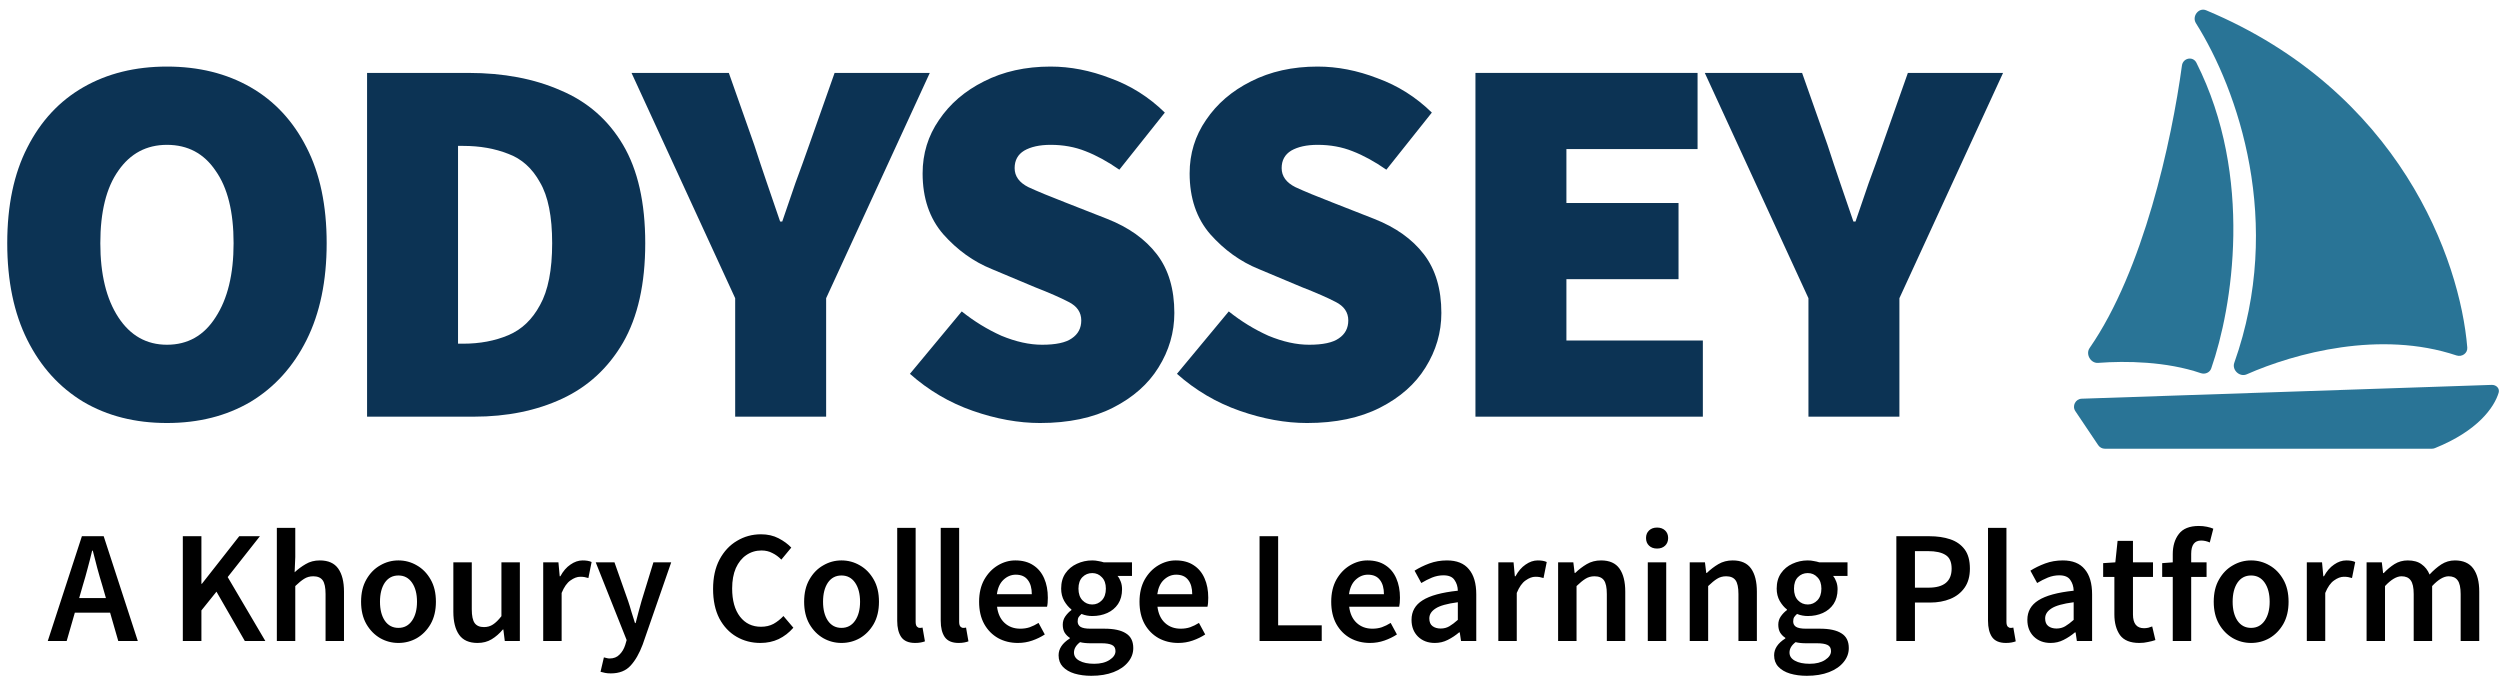 <svg width="156" height="43" viewBox="0 0 156 43" fill="none" xmlns="http://www.w3.org/2000/svg">
<path d="M10.418 26.396C8.438 26.396 6.7 25.956 5.204 25.076C3.708 24.174 2.542 22.887 1.706 21.215C0.87 19.543 0.452 17.53 0.452 15.176C0.452 12.822 0.87 10.831 1.706 9.203C2.542 7.553 3.708 6.299 5.204 5.441C6.7 4.583 8.438 4.154 10.418 4.154C12.398 4.154 14.136 4.583 15.632 5.441C17.128 6.299 18.294 7.553 19.13 9.203C19.966 10.831 20.384 12.822 20.384 15.176C20.384 17.53 19.966 19.543 19.13 21.215C18.294 22.887 17.128 24.174 15.632 25.076C14.136 25.956 12.398 26.396 10.418 26.396ZM10.418 21.512C11.716 21.512 12.728 20.94 13.454 19.796C14.202 18.652 14.576 17.112 14.576 15.176C14.576 13.218 14.202 11.711 13.454 10.655C12.728 9.577 11.716 9.038 10.418 9.038C9.142 9.038 8.13 9.577 7.382 10.655C6.634 11.711 6.26 13.218 6.26 15.176C6.26 17.112 6.634 18.652 7.382 19.796C8.13 20.94 9.142 21.512 10.418 21.512Z" fill="#0C3354"/>
<path d="M22.905 26V4.55H29.241C31.419 4.55 33.333 4.913 34.983 5.639C36.655 6.343 37.953 7.476 38.877 9.038C39.801 10.6 40.263 12.646 40.263 15.176C40.263 17.706 39.801 19.774 38.877 21.38C37.953 22.964 36.688 24.13 35.082 24.878C33.476 25.626 31.639 26 29.571 26H22.905ZM28.581 21.446H28.911C29.945 21.446 30.88 21.27 31.716 20.918C32.552 20.566 33.212 19.939 33.696 19.037C34.202 18.135 34.455 16.848 34.455 15.176C34.455 13.504 34.202 12.239 33.696 11.381C33.212 10.501 32.552 9.907 31.716 9.599C30.88 9.269 29.945 9.104 28.911 9.104H28.581V21.446Z" fill="#0C3354"/>
<path d="M45.875 26V18.608L39.407 4.55H45.479L47.063 9.038C47.327 9.852 47.591 10.644 47.855 11.414C48.119 12.184 48.394 12.987 48.68 13.823H48.812C49.098 12.987 49.373 12.184 49.637 11.414C49.923 10.644 50.209 9.852 50.495 9.038L52.079 4.55H58.019L51.551 18.608V26H45.875Z" fill="#0C3354"/>
<path d="M64.897 26.396C63.555 26.396 62.158 26.143 60.706 25.637C59.254 25.131 57.945 24.361 56.779 23.327L60.013 19.433C60.783 20.049 61.608 20.555 62.488 20.951C63.39 21.325 64.237 21.512 65.029 21.512C65.887 21.512 66.503 21.38 66.877 21.116C67.273 20.852 67.471 20.478 67.471 19.994C67.471 19.488 67.207 19.103 66.679 18.839C66.173 18.575 65.469 18.267 64.567 17.915L61.894 16.793C60.75 16.331 59.738 15.605 58.858 14.615C58 13.625 57.571 12.36 57.571 10.82C57.571 9.588 57.912 8.477 58.594 7.487C59.276 6.475 60.211 5.672 61.399 5.078C62.609 4.462 63.995 4.154 65.557 4.154C66.789 4.154 68.032 4.396 69.286 4.88C70.562 5.342 71.695 6.057 72.685 7.025L69.847 10.589C69.121 10.083 68.417 9.698 67.735 9.434C67.075 9.17 66.349 9.038 65.557 9.038C64.875 9.038 64.325 9.159 63.907 9.401C63.511 9.643 63.313 10.006 63.313 10.49C63.313 10.996 63.599 11.392 64.171 11.678C64.743 11.942 65.513 12.261 66.481 12.635L69.088 13.658C70.43 14.186 71.464 14.923 72.19 15.869C72.916 16.815 73.279 18.036 73.279 19.532C73.279 20.742 72.949 21.875 72.289 22.931C71.651 23.965 70.705 24.801 69.451 25.439C68.197 26.077 66.679 26.396 64.897 26.396Z" fill="#0C3354"/>
<path d="M81.559 26.396C80.217 26.396 78.82 26.143 77.368 25.637C75.916 25.131 74.607 24.361 73.441 23.327L76.675 19.433C77.445 20.049 78.27 20.555 79.15 20.951C80.052 21.325 80.899 21.512 81.691 21.512C82.549 21.512 83.165 21.38 83.539 21.116C83.935 20.852 84.133 20.478 84.133 19.994C84.133 19.488 83.869 19.103 83.341 18.839C82.835 18.575 82.131 18.267 81.229 17.915L78.556 16.793C77.412 16.331 76.4 15.605 75.52 14.615C74.662 13.625 74.233 12.36 74.233 10.82C74.233 9.588 74.574 8.477 75.256 7.487C75.938 6.475 76.873 5.672 78.061 5.078C79.271 4.462 80.657 4.154 82.219 4.154C83.451 4.154 84.694 4.396 85.948 4.88C87.224 5.342 88.357 6.057 89.347 7.025L86.509 10.589C85.783 10.083 85.079 9.698 84.397 9.434C83.737 9.17 83.011 9.038 82.219 9.038C81.537 9.038 80.987 9.159 80.569 9.401C80.173 9.643 79.975 10.006 79.975 10.49C79.975 10.996 80.261 11.392 80.833 11.678C81.405 11.942 82.175 12.261 83.143 12.635L85.75 13.658C87.092 14.186 88.126 14.923 88.852 15.869C89.578 16.815 89.941 18.036 89.941 19.532C89.941 20.742 89.611 21.875 88.951 22.931C88.313 23.965 87.367 24.801 86.113 25.439C84.859 26.077 83.341 26.396 81.559 26.396Z" fill="#0C3354"/>
<path d="M92.068 26V4.55H105.928V9.302H97.744V12.668H104.74V17.42H97.744V21.248H106.258V26H92.068Z" fill="#0C3354"/>
<path d="M112.847 26V18.608L106.379 4.55H112.451L114.035 9.038C114.299 9.852 114.563 10.644 114.827 11.414C115.091 12.184 115.366 12.987 115.652 13.823H115.784C116.07 12.987 116.345 12.184 116.609 11.414C116.895 10.644 117.181 9.852 117.467 9.038L119.051 4.55H124.991L118.523 18.608V26H112.847Z" fill="#0C3354"/>
<path d="M5.17 36.52L4.94 37.32H6.61L6.38 36.52C6.273 36.173 6.17 35.817 6.07 35.45C5.977 35.083 5.883 34.72 5.79 34.36H5.75C5.663 34.727 5.57 35.093 5.47 35.46C5.377 35.82 5.277 36.173 5.17 36.52ZM2.98 40L5.11 33.46H6.47L8.6 40H7.38L6.87 38.23H4.67L4.16 40H2.98ZM11.408 40V33.46H12.568V36.43H12.598L14.928 33.46H16.218L14.208 36.01L16.558 40H15.278L13.508 36.92L12.568 38.09V40H11.408ZM17.275 40V32.94H18.425V34.76L18.385 35.71C18.592 35.517 18.822 35.347 19.075 35.2C19.328 35.047 19.622 34.97 19.955 34.97C20.482 34.97 20.865 35.14 21.105 35.48C21.345 35.82 21.465 36.3 21.465 36.92V40H20.315V37.07C20.315 36.663 20.255 36.377 20.135 36.21C20.015 36.043 19.818 35.96 19.545 35.96C19.332 35.96 19.142 36.013 18.975 36.12C18.815 36.22 18.632 36.37 18.425 36.57V40H17.275ZM24.861 40.12C24.454 40.12 24.074 40.02 23.721 39.82C23.368 39.613 23.081 39.32 22.861 38.94C22.641 38.553 22.531 38.09 22.531 37.55C22.531 37.003 22.641 36.54 22.861 36.16C23.081 35.773 23.368 35.48 23.721 35.28C24.074 35.073 24.454 34.97 24.861 34.97C25.274 34.97 25.658 35.073 26.011 35.28C26.364 35.48 26.651 35.773 26.871 36.16C27.091 36.54 27.201 37.003 27.201 37.55C27.201 38.09 27.091 38.553 26.871 38.94C26.651 39.32 26.364 39.613 26.011 39.82C25.658 40.02 25.274 40.12 24.861 40.12ZM24.861 39.18C25.221 39.18 25.504 39.03 25.711 38.73C25.918 38.43 26.021 38.037 26.021 37.55C26.021 37.057 25.918 36.66 25.711 36.36C25.504 36.06 25.221 35.91 24.861 35.91C24.501 35.91 24.218 36.06 24.011 36.36C23.811 36.66 23.711 37.057 23.711 37.55C23.711 38.037 23.811 38.43 24.011 38.73C24.218 39.03 24.501 39.18 24.861 39.18ZM29.799 40.12C29.273 40.12 28.889 39.95 28.649 39.61C28.409 39.27 28.289 38.79 28.289 38.17V35.09H29.439V38.02C29.439 38.427 29.499 38.713 29.619 38.88C29.739 39.047 29.933 39.13 30.199 39.13C30.413 39.13 30.599 39.077 30.759 38.97C30.926 38.863 31.103 38.69 31.289 38.45V35.09H32.439V40H31.499L31.409 39.28H31.379C31.166 39.533 30.933 39.737 30.679 39.89C30.426 40.043 30.133 40.12 29.799 40.12ZM33.896 40V35.09H34.846L34.926 35.96H34.966C35.139 35.64 35.349 35.397 35.596 35.23C35.843 35.057 36.096 34.97 36.356 34.97C36.589 34.97 36.776 35.003 36.916 35.07L36.716 36.07C36.629 36.043 36.549 36.023 36.476 36.01C36.403 35.997 36.313 35.99 36.206 35.99C36.013 35.99 35.809 36.067 35.596 36.22C35.383 36.367 35.199 36.627 35.046 37V40H33.896ZM38.113 42.02C37.979 42.02 37.863 42.01 37.763 41.99C37.663 41.97 37.566 41.947 37.473 41.92L37.683 41.02C37.729 41.033 37.783 41.047 37.843 41.06C37.909 41.08 37.973 41.09 38.033 41.09C38.293 41.09 38.499 41.01 38.653 40.85C38.813 40.697 38.933 40.497 39.013 40.25L39.103 39.94L37.173 35.09H38.343L39.193 37.5C39.266 37.713 39.336 37.94 39.403 38.18C39.476 38.413 39.549 38.647 39.623 38.88H39.663C39.723 38.653 39.783 38.423 39.843 38.19C39.909 37.95 39.973 37.72 40.033 37.5L40.773 35.09H41.883L40.103 40.22C39.896 40.773 39.646 41.21 39.353 41.53C39.059 41.857 38.646 42.02 38.113 42.02ZM47.446 40.12C46.899 40.12 46.403 39.99 45.956 39.73C45.509 39.47 45.153 39.09 44.886 38.59C44.626 38.083 44.496 37.47 44.496 36.75C44.496 36.037 44.629 35.427 44.896 34.92C45.169 34.407 45.532 34.017 45.986 33.75C46.439 33.477 46.939 33.34 47.486 33.34C47.899 33.34 48.266 33.423 48.586 33.59C48.906 33.757 49.169 33.95 49.376 34.17L48.756 34.92C48.589 34.747 48.403 34.61 48.196 34.51C47.996 34.403 47.769 34.35 47.516 34.35C47.163 34.35 46.846 34.447 46.566 34.64C46.292 34.827 46.076 35.097 45.916 35.45C45.763 35.803 45.686 36.227 45.686 36.72C45.686 37.467 45.849 38.053 46.176 38.48C46.502 38.9 46.939 39.11 47.486 39.11C47.779 39.11 48.039 39.05 48.266 38.93C48.492 38.803 48.699 38.64 48.886 38.44L49.506 39.17C49.239 39.477 48.932 39.713 48.586 39.88C48.246 40.04 47.866 40.12 47.446 40.12ZM52.508 40.12C52.101 40.12 51.721 40.02 51.368 39.82C51.014 39.613 50.728 39.32 50.508 38.94C50.288 38.553 50.178 38.09 50.178 37.55C50.178 37.003 50.288 36.54 50.508 36.16C50.728 35.773 51.014 35.48 51.368 35.28C51.721 35.073 52.101 34.97 52.508 34.97C52.921 34.97 53.304 35.073 53.658 35.28C54.011 35.48 54.298 35.773 54.518 36.16C54.738 36.54 54.848 37.003 54.848 37.55C54.848 38.09 54.738 38.553 54.518 38.94C54.298 39.32 54.011 39.613 53.658 39.82C53.304 40.02 52.921 40.12 52.508 40.12ZM52.508 39.18C52.868 39.18 53.151 39.03 53.358 38.73C53.564 38.43 53.668 38.037 53.668 37.55C53.668 37.057 53.564 36.66 53.358 36.36C53.151 36.06 52.868 35.91 52.508 35.91C52.148 35.91 51.864 36.06 51.658 36.36C51.458 36.66 51.358 37.057 51.358 37.55C51.358 38.037 51.458 38.43 51.658 38.73C51.864 39.03 52.148 39.18 52.508 39.18ZM57.106 40.12C56.699 40.12 56.409 39.997 56.236 39.75C56.069 39.503 55.986 39.167 55.986 38.74V32.94H57.136V38.8C57.136 38.94 57.163 39.04 57.216 39.1C57.269 39.153 57.326 39.18 57.386 39.18C57.413 39.18 57.436 39.18 57.456 39.18C57.483 39.173 57.519 39.167 57.566 39.16L57.716 40.02C57.649 40.047 57.562 40.07 57.456 40.09C57.356 40.11 57.239 40.12 57.106 40.12ZM59.821 40.12C59.414 40.12 59.124 39.997 58.951 39.75C58.784 39.503 58.701 39.167 58.701 38.74V32.94H59.851V38.8C59.851 38.94 59.877 39.04 59.931 39.1C59.984 39.153 60.041 39.18 60.101 39.18C60.127 39.18 60.151 39.18 60.171 39.18C60.197 39.173 60.234 39.167 60.281 39.16L60.431 40.02C60.364 40.047 60.277 40.07 60.171 40.09C60.071 40.11 59.954 40.12 59.821 40.12ZM63.516 40.12C63.062 40.12 62.652 40.02 62.285 39.82C61.919 39.613 61.629 39.32 61.416 38.94C61.202 38.553 61.096 38.09 61.096 37.55C61.096 37.017 61.202 36.557 61.416 36.17C61.636 35.783 61.919 35.487 62.266 35.28C62.612 35.073 62.975 34.97 63.355 34.97C63.802 34.97 64.175 35.07 64.475 35.27C64.775 35.463 65.002 35.737 65.156 36.09C65.309 36.437 65.385 36.84 65.385 37.3C65.385 37.54 65.369 37.727 65.335 37.86H62.215C62.269 38.293 62.425 38.63 62.685 38.87C62.946 39.11 63.272 39.23 63.666 39.23C63.879 39.23 64.076 39.2 64.255 39.14C64.442 39.073 64.626 38.983 64.805 38.87L65.195 39.59C64.962 39.743 64.702 39.87 64.415 39.97C64.129 40.07 63.829 40.12 63.516 40.12ZM62.206 37.08H64.385C64.385 36.7 64.302 36.403 64.135 36.19C63.969 35.97 63.719 35.86 63.386 35.86C63.099 35.86 62.842 35.967 62.615 36.18C62.395 36.387 62.259 36.687 62.206 37.08ZM68.096 42.17C67.71 42.17 67.36 42.123 67.046 42.03C66.74 41.937 66.496 41.793 66.316 41.6C66.143 41.413 66.056 41.177 66.056 40.89C66.056 40.483 66.29 40.133 66.756 39.84V39.8C66.63 39.72 66.523 39.613 66.436 39.48C66.356 39.347 66.316 39.18 66.316 38.98C66.316 38.787 66.37 38.613 66.476 38.46C66.59 38.3 66.716 38.17 66.856 38.07V38.03C66.69 37.903 66.54 37.727 66.406 37.5C66.28 37.273 66.216 37.017 66.216 36.73C66.216 36.35 66.306 36.03 66.486 35.77C66.666 35.51 66.903 35.313 67.196 35.18C67.496 35.04 67.816 34.97 68.156 34.97C68.29 34.97 68.416 34.983 68.536 35.01C68.663 35.03 68.776 35.057 68.876 35.09H70.636V35.94H69.736C69.816 36.033 69.883 36.153 69.936 36.3C69.99 36.44 70.016 36.597 70.016 36.77C70.016 37.13 69.933 37.437 69.766 37.69C69.6 37.937 69.376 38.123 69.096 38.25C68.816 38.377 68.503 38.44 68.156 38.44C68.05 38.44 67.94 38.43 67.826 38.41C67.713 38.39 67.6 38.357 67.486 38.31C67.413 38.377 67.353 38.443 67.306 38.51C67.266 38.577 67.246 38.667 67.246 38.78C67.246 38.92 67.303 39.03 67.416 39.11C67.536 39.19 67.746 39.23 68.046 39.23H68.916C69.51 39.23 69.956 39.327 70.256 39.52C70.563 39.707 70.716 40.013 70.716 40.44C70.716 40.76 70.61 41.05 70.396 41.31C70.183 41.577 69.88 41.787 69.486 41.94C69.093 42.093 68.63 42.17 68.096 42.17ZM68.156 37.72C68.39 37.72 68.59 37.633 68.756 37.46C68.923 37.287 69.006 37.043 69.006 36.73C69.006 36.423 68.923 36.187 68.756 36.02C68.596 35.847 68.396 35.76 68.156 35.76C67.916 35.76 67.713 35.843 67.546 36.01C67.38 36.177 67.296 36.417 67.296 36.73C67.296 37.043 67.38 37.287 67.546 37.46C67.713 37.633 67.916 37.72 68.156 37.72ZM68.276 41.42C68.67 41.42 68.99 41.34 69.236 41.18C69.483 41.02 69.606 40.837 69.606 40.63C69.606 40.437 69.53 40.307 69.376 40.24C69.23 40.173 69.016 40.14 68.736 40.14H68.066C67.8 40.14 67.576 40.117 67.396 40.07C67.143 40.263 67.016 40.48 67.016 40.72C67.016 40.94 67.13 41.11 67.356 41.23C67.583 41.357 67.89 41.42 68.276 41.42ZM73.525 40.12C73.072 40.12 72.662 40.02 72.295 39.82C71.929 39.613 71.639 39.32 71.425 38.94C71.212 38.553 71.105 38.09 71.105 37.55C71.105 37.017 71.212 36.557 71.425 36.17C71.645 35.783 71.929 35.487 72.275 35.28C72.622 35.073 72.985 34.97 73.365 34.97C73.812 34.97 74.185 35.07 74.485 35.27C74.785 35.463 75.012 35.737 75.165 36.09C75.319 36.437 75.395 36.84 75.395 37.3C75.395 37.54 75.379 37.727 75.345 37.86H72.225C72.279 38.293 72.435 38.63 72.695 38.87C72.955 39.11 73.282 39.23 73.675 39.23C73.889 39.23 74.085 39.2 74.265 39.14C74.452 39.073 74.635 38.983 74.815 38.87L75.205 39.59C74.972 39.743 74.712 39.87 74.425 39.97C74.139 40.07 73.839 40.12 73.525 40.12ZM72.215 37.08H74.395C74.395 36.7 74.312 36.403 74.145 36.19C73.979 35.97 73.729 35.86 73.395 35.86C73.109 35.86 72.852 35.967 72.625 36.18C72.405 36.387 72.269 36.687 72.215 37.08ZM78.596 40V33.46H79.756V39.02H82.476V40H78.596ZM85.488 40.12C85.035 40.12 84.625 40.02 84.258 39.82C83.891 39.613 83.602 39.32 83.388 38.94C83.175 38.553 83.068 38.09 83.068 37.55C83.068 37.017 83.175 36.557 83.388 36.17C83.608 35.783 83.891 35.487 84.238 35.28C84.585 35.073 84.948 34.97 85.328 34.97C85.775 34.97 86.148 35.07 86.448 35.27C86.748 35.463 86.975 35.737 87.128 36.09C87.281 36.437 87.358 36.84 87.358 37.3C87.358 37.54 87.341 37.727 87.308 37.86H84.188C84.242 38.293 84.398 38.63 84.658 38.87C84.918 39.11 85.245 39.23 85.638 39.23C85.852 39.23 86.048 39.2 86.228 39.14C86.415 39.073 86.598 38.983 86.778 38.87L87.168 39.59C86.935 39.743 86.675 39.87 86.388 39.97C86.102 40.07 85.802 40.12 85.488 40.12ZM84.178 37.08H86.358C86.358 36.7 86.275 36.403 86.108 36.19C85.942 35.97 85.692 35.86 85.358 35.86C85.072 35.86 84.815 35.967 84.588 36.18C84.368 36.387 84.231 36.687 84.178 37.08ZM89.529 40.12C89.103 40.12 88.753 39.987 88.479 39.72C88.213 39.453 88.079 39.107 88.079 38.68C88.079 38.153 88.309 37.747 88.769 37.46C89.229 37.167 89.963 36.967 90.969 36.86C90.963 36.6 90.893 36.377 90.759 36.19C90.633 35.997 90.403 35.9 90.069 35.9C89.829 35.9 89.593 35.947 89.359 36.04C89.133 36.133 88.909 36.247 88.689 36.38L88.269 35.61C88.543 35.437 88.849 35.287 89.189 35.16C89.536 35.033 89.903 34.97 90.289 34.97C90.903 34.97 91.359 35.153 91.659 35.52C91.966 35.88 92.119 36.403 92.119 37.09V40H91.169L91.089 39.46H91.049C90.829 39.647 90.593 39.803 90.339 39.93C90.093 40.057 89.823 40.12 89.529 40.12ZM89.899 39.22C90.099 39.22 90.279 39.173 90.439 39.08C90.606 38.98 90.783 38.847 90.969 38.68V37.58C90.303 37.667 89.839 37.797 89.579 37.97C89.319 38.137 89.189 38.343 89.189 38.59C89.189 38.81 89.256 38.97 89.389 39.07C89.523 39.17 89.693 39.22 89.899 39.22ZM93.496 40V35.09H94.446L94.526 35.96H94.566C94.739 35.64 94.949 35.397 95.196 35.23C95.442 35.057 95.696 34.97 95.956 34.97C96.189 34.97 96.376 35.003 96.516 35.07L96.316 36.07C96.229 36.043 96.149 36.023 96.076 36.01C96.002 35.997 95.912 35.99 95.806 35.99C95.612 35.99 95.409 36.067 95.196 36.22C94.982 36.367 94.799 36.627 94.646 37V40H93.496ZM97.226 40V35.09H98.176L98.256 35.75H98.296C98.516 35.537 98.756 35.353 99.016 35.2C99.276 35.047 99.573 34.97 99.906 34.97C100.433 34.97 100.816 35.14 101.056 35.48C101.296 35.82 101.416 36.3 101.416 36.92V40H100.266V37.07C100.266 36.663 100.206 36.377 100.086 36.21C99.966 36.043 99.769 35.96 99.496 35.96C99.283 35.96 99.093 36.013 98.926 36.12C98.766 36.22 98.583 36.37 98.376 36.57V40H97.226ZM102.822 40V35.09H103.972V40H102.822ZM103.402 34.23C103.195 34.23 103.028 34.17 102.902 34.05C102.775 33.93 102.712 33.77 102.712 33.57C102.712 33.377 102.775 33.22 102.902 33.1C103.028 32.98 103.195 32.92 103.402 32.92C103.608 32.92 103.775 32.98 103.902 33.1C104.028 33.22 104.092 33.377 104.092 33.57C104.092 33.77 104.028 33.93 103.902 34.05C103.775 34.17 103.608 34.23 103.402 34.23ZM105.439 40V35.09H106.389L106.469 35.75H106.509C106.729 35.537 106.969 35.353 107.229 35.2C107.489 35.047 107.786 34.97 108.119 34.97C108.646 34.97 109.029 35.14 109.269 35.48C109.509 35.82 109.629 36.3 109.629 36.92V40H108.479V37.07C108.479 36.663 108.419 36.377 108.299 36.21C108.179 36.043 107.982 35.96 107.709 35.96C107.496 35.96 107.306 36.013 107.139 36.12C106.979 36.22 106.796 36.37 106.589 36.57V40H105.439ZM112.745 42.17C112.358 42.17 112.008 42.123 111.695 42.03C111.388 41.937 111.145 41.793 110.965 41.6C110.791 41.413 110.705 41.177 110.705 40.89C110.705 40.483 110.938 40.133 111.405 39.84V39.8C111.278 39.72 111.171 39.613 111.085 39.48C111.005 39.347 110.965 39.18 110.965 38.98C110.965 38.787 111.018 38.613 111.125 38.46C111.238 38.3 111.365 38.17 111.505 38.07V38.03C111.338 37.903 111.188 37.727 111.055 37.5C110.928 37.273 110.865 37.017 110.865 36.73C110.865 36.35 110.955 36.03 111.135 35.77C111.315 35.51 111.551 35.313 111.845 35.18C112.145 35.04 112.465 34.97 112.805 34.97C112.938 34.97 113.065 34.983 113.185 35.01C113.311 35.03 113.425 35.057 113.525 35.09H115.285V35.94H114.385C114.465 36.033 114.531 36.153 114.585 36.3C114.638 36.44 114.665 36.597 114.665 36.77C114.665 37.13 114.581 37.437 114.415 37.69C114.248 37.937 114.025 38.123 113.745 38.25C113.465 38.377 113.151 38.44 112.805 38.44C112.698 38.44 112.588 38.43 112.475 38.41C112.361 38.39 112.248 38.357 112.135 38.31C112.061 38.377 112.001 38.443 111.955 38.51C111.915 38.577 111.895 38.667 111.895 38.78C111.895 38.92 111.951 39.03 112.065 39.11C112.185 39.19 112.395 39.23 112.695 39.23H113.565C114.158 39.23 114.605 39.327 114.905 39.52C115.211 39.707 115.365 40.013 115.365 40.44C115.365 40.76 115.258 41.05 115.045 41.31C114.831 41.577 114.528 41.787 114.135 41.94C113.741 42.093 113.278 42.17 112.745 42.17ZM112.805 37.72C113.038 37.72 113.238 37.633 113.405 37.46C113.571 37.287 113.655 37.043 113.655 36.73C113.655 36.423 113.571 36.187 113.405 36.02C113.245 35.847 113.045 35.76 112.805 35.76C112.565 35.76 112.361 35.843 112.195 36.01C112.028 36.177 111.945 36.417 111.945 36.73C111.945 37.043 112.028 37.287 112.195 37.46C112.361 37.633 112.565 37.72 112.805 37.72ZM112.925 41.42C113.318 41.42 113.638 41.34 113.885 41.18C114.131 41.02 114.255 40.837 114.255 40.63C114.255 40.437 114.178 40.307 114.025 40.24C113.878 40.173 113.665 40.14 113.385 40.14H112.715C112.448 40.14 112.225 40.117 112.045 40.07C111.791 40.263 111.665 40.48 111.665 40.72C111.665 40.94 111.778 41.11 112.005 41.23C112.231 41.357 112.538 41.42 112.925 41.42ZM118.332 40V33.46H120.392C120.879 33.46 121.312 33.523 121.692 33.65C122.072 33.777 122.372 33.987 122.592 34.28C122.812 34.573 122.922 34.973 122.922 35.48C122.922 35.96 122.812 36.357 122.592 36.67C122.372 36.983 122.075 37.217 121.702 37.37C121.329 37.523 120.905 37.6 120.432 37.6H119.492V40H118.332ZM119.492 36.67H120.342C121.302 36.67 121.782 36.273 121.782 35.48C121.782 35.067 121.655 34.783 121.402 34.63C121.155 34.47 120.789 34.39 120.302 34.39H119.492V36.67ZM125.172 40.12C124.766 40.12 124.476 39.997 124.302 39.75C124.136 39.503 124.052 39.167 124.052 38.74V32.94H125.202V38.8C125.202 38.94 125.229 39.04 125.282 39.1C125.336 39.153 125.392 39.18 125.452 39.18C125.479 39.18 125.502 39.18 125.522 39.18C125.549 39.173 125.586 39.167 125.632 39.16L125.782 40.02C125.716 40.047 125.629 40.07 125.522 40.09C125.422 40.11 125.306 40.12 125.172 40.12ZM127.957 40.12C127.53 40.12 127.18 39.987 126.907 39.72C126.64 39.453 126.507 39.107 126.507 38.68C126.507 38.153 126.737 37.747 127.197 37.46C127.657 37.167 128.39 36.967 129.397 36.86C129.39 36.6 129.32 36.377 129.187 36.19C129.06 35.997 128.83 35.9 128.497 35.9C128.257 35.9 128.02 35.947 127.787 36.04C127.56 36.133 127.337 36.247 127.117 36.38L126.697 35.61C126.97 35.437 127.277 35.287 127.617 35.16C127.964 35.033 128.33 34.97 128.717 34.97C129.33 34.97 129.787 35.153 130.087 35.52C130.394 35.88 130.547 36.403 130.547 37.09V40H129.597L129.517 39.46H129.477C129.257 39.647 129.02 39.803 128.767 39.93C128.52 40.057 128.25 40.12 127.957 40.12ZM128.327 39.22C128.527 39.22 128.707 39.173 128.867 39.08C129.034 38.98 129.21 38.847 129.397 38.68V37.58C128.73 37.667 128.267 37.797 128.007 37.97C127.747 38.137 127.617 38.343 127.617 38.59C127.617 38.81 127.684 38.97 127.817 39.07C127.95 39.17 128.12 39.22 128.327 39.22ZM133.497 40.12C132.93 40.12 132.527 39.957 132.287 39.63C132.054 39.297 131.937 38.867 131.937 38.34V36H131.237V35.14L131.997 35.09L132.137 33.75H133.097V35.09H134.347V36H133.097V38.34C133.097 38.913 133.327 39.2 133.787 39.2C133.874 39.2 133.964 39.19 134.057 39.17C134.15 39.143 134.23 39.117 134.297 39.09L134.497 39.94C134.364 39.987 134.21 40.027 134.037 40.06C133.87 40.1 133.69 40.12 133.497 40.12ZM135.58 40V36H134.92V35.14L135.58 35.09V34.58C135.58 34.067 135.707 33.647 135.96 33.32C136.214 32.987 136.63 32.82 137.21 32.82C137.384 32.82 137.55 32.837 137.71 32.87C137.87 32.903 138.004 32.943 138.11 32.99L137.89 33.85C137.71 33.77 137.53 33.73 137.35 33.73C136.937 33.73 136.73 34.007 136.73 34.56V35.09H137.69V36H136.73V40H135.58ZM140.467 40.12C140.06 40.12 139.68 40.02 139.327 39.82C138.973 39.613 138.687 39.32 138.467 38.94C138.247 38.553 138.137 38.09 138.137 37.55C138.137 37.003 138.247 36.54 138.467 36.16C138.687 35.773 138.973 35.48 139.327 35.28C139.68 35.073 140.06 34.97 140.467 34.97C140.88 34.97 141.263 35.073 141.617 35.28C141.97 35.48 142.257 35.773 142.477 36.16C142.697 36.54 142.807 37.003 142.807 37.55C142.807 38.09 142.697 38.553 142.477 38.94C142.257 39.32 141.97 39.613 141.617 39.82C141.263 40.02 140.88 40.12 140.467 40.12ZM140.467 39.18C140.827 39.18 141.11 39.03 141.317 38.73C141.523 38.43 141.627 38.037 141.627 37.55C141.627 37.057 141.523 36.66 141.317 36.36C141.11 36.06 140.827 35.91 140.467 35.91C140.107 35.91 139.823 36.06 139.617 36.36C139.417 36.66 139.317 37.057 139.317 37.55C139.317 38.037 139.417 38.43 139.617 38.73C139.823 39.03 140.107 39.18 140.467 39.18ZM143.945 40V35.09H144.895L144.975 35.96H145.015C145.188 35.64 145.398 35.397 145.645 35.23C145.892 35.057 146.145 34.97 146.405 34.97C146.638 34.97 146.825 35.003 146.965 35.07L146.765 36.07C146.678 36.043 146.598 36.023 146.525 36.01C146.452 35.997 146.362 35.99 146.255 35.99C146.062 35.99 145.858 36.067 145.645 36.22C145.432 36.367 145.248 36.627 145.095 37V40H143.945ZM147.675 40V35.09H148.625L148.705 35.76H148.745C148.952 35.54 149.175 35.353 149.415 35.2C149.662 35.047 149.939 34.97 150.245 34.97C150.605 34.97 150.892 35.05 151.105 35.21C151.325 35.363 151.492 35.577 151.605 35.85C151.839 35.597 152.082 35.387 152.335 35.22C152.595 35.053 152.879 34.97 153.185 34.97C153.705 34.97 154.089 35.14 154.335 35.48C154.582 35.82 154.705 36.3 154.705 36.92V40H153.545V37.07C153.545 36.663 153.482 36.377 153.355 36.21C153.235 36.043 153.049 35.96 152.795 35.96C152.489 35.96 152.145 36.163 151.765 36.57V40H150.615V37.07C150.615 36.663 150.552 36.377 150.425 36.21C150.305 36.043 150.115 35.96 149.855 35.96C149.549 35.96 149.205 36.163 148.825 36.57V40H147.675Z" fill="black"/>
<path d="M130.392 21.716C133.74 16.887 135.512 8.808 136.153 4.09C136.218 3.615 136.839 3.486 137.056 3.915C140.642 11.025 139.303 19.204 137.981 22.988C137.889 23.251 137.595 23.375 137.331 23.285C135.192 22.553 132.657 22.511 130.922 22.644C130.457 22.679 130.127 22.099 130.392 21.716Z" fill="#297496"/>
<path d="M139.419 22.641C142.532 13.876 139.647 5.612 137.027 1.448C136.758 1.02 137.198 0.447 137.664 0.642C149.76 5.702 153.513 16.222 153.958 21.685C153.987 22.044 153.624 22.293 153.282 22.179C148.54 20.594 143.223 22.024 140.194 23.358C139.758 23.55 139.26 23.09 139.419 22.641Z" fill="#297496"/>
<path d="M155.483 24.017L129.901 24.879C129.509 24.892 129.284 25.331 129.503 25.657L130.928 27.779C131.021 27.917 131.177 28 131.343 28H151.751C151.814 28 151.877 27.988 151.936 27.964C154.61 26.888 155.636 25.426 155.915 24.508C155.997 24.237 155.766 24.008 155.483 24.017Z" fill="#297496"/>
</svg>
